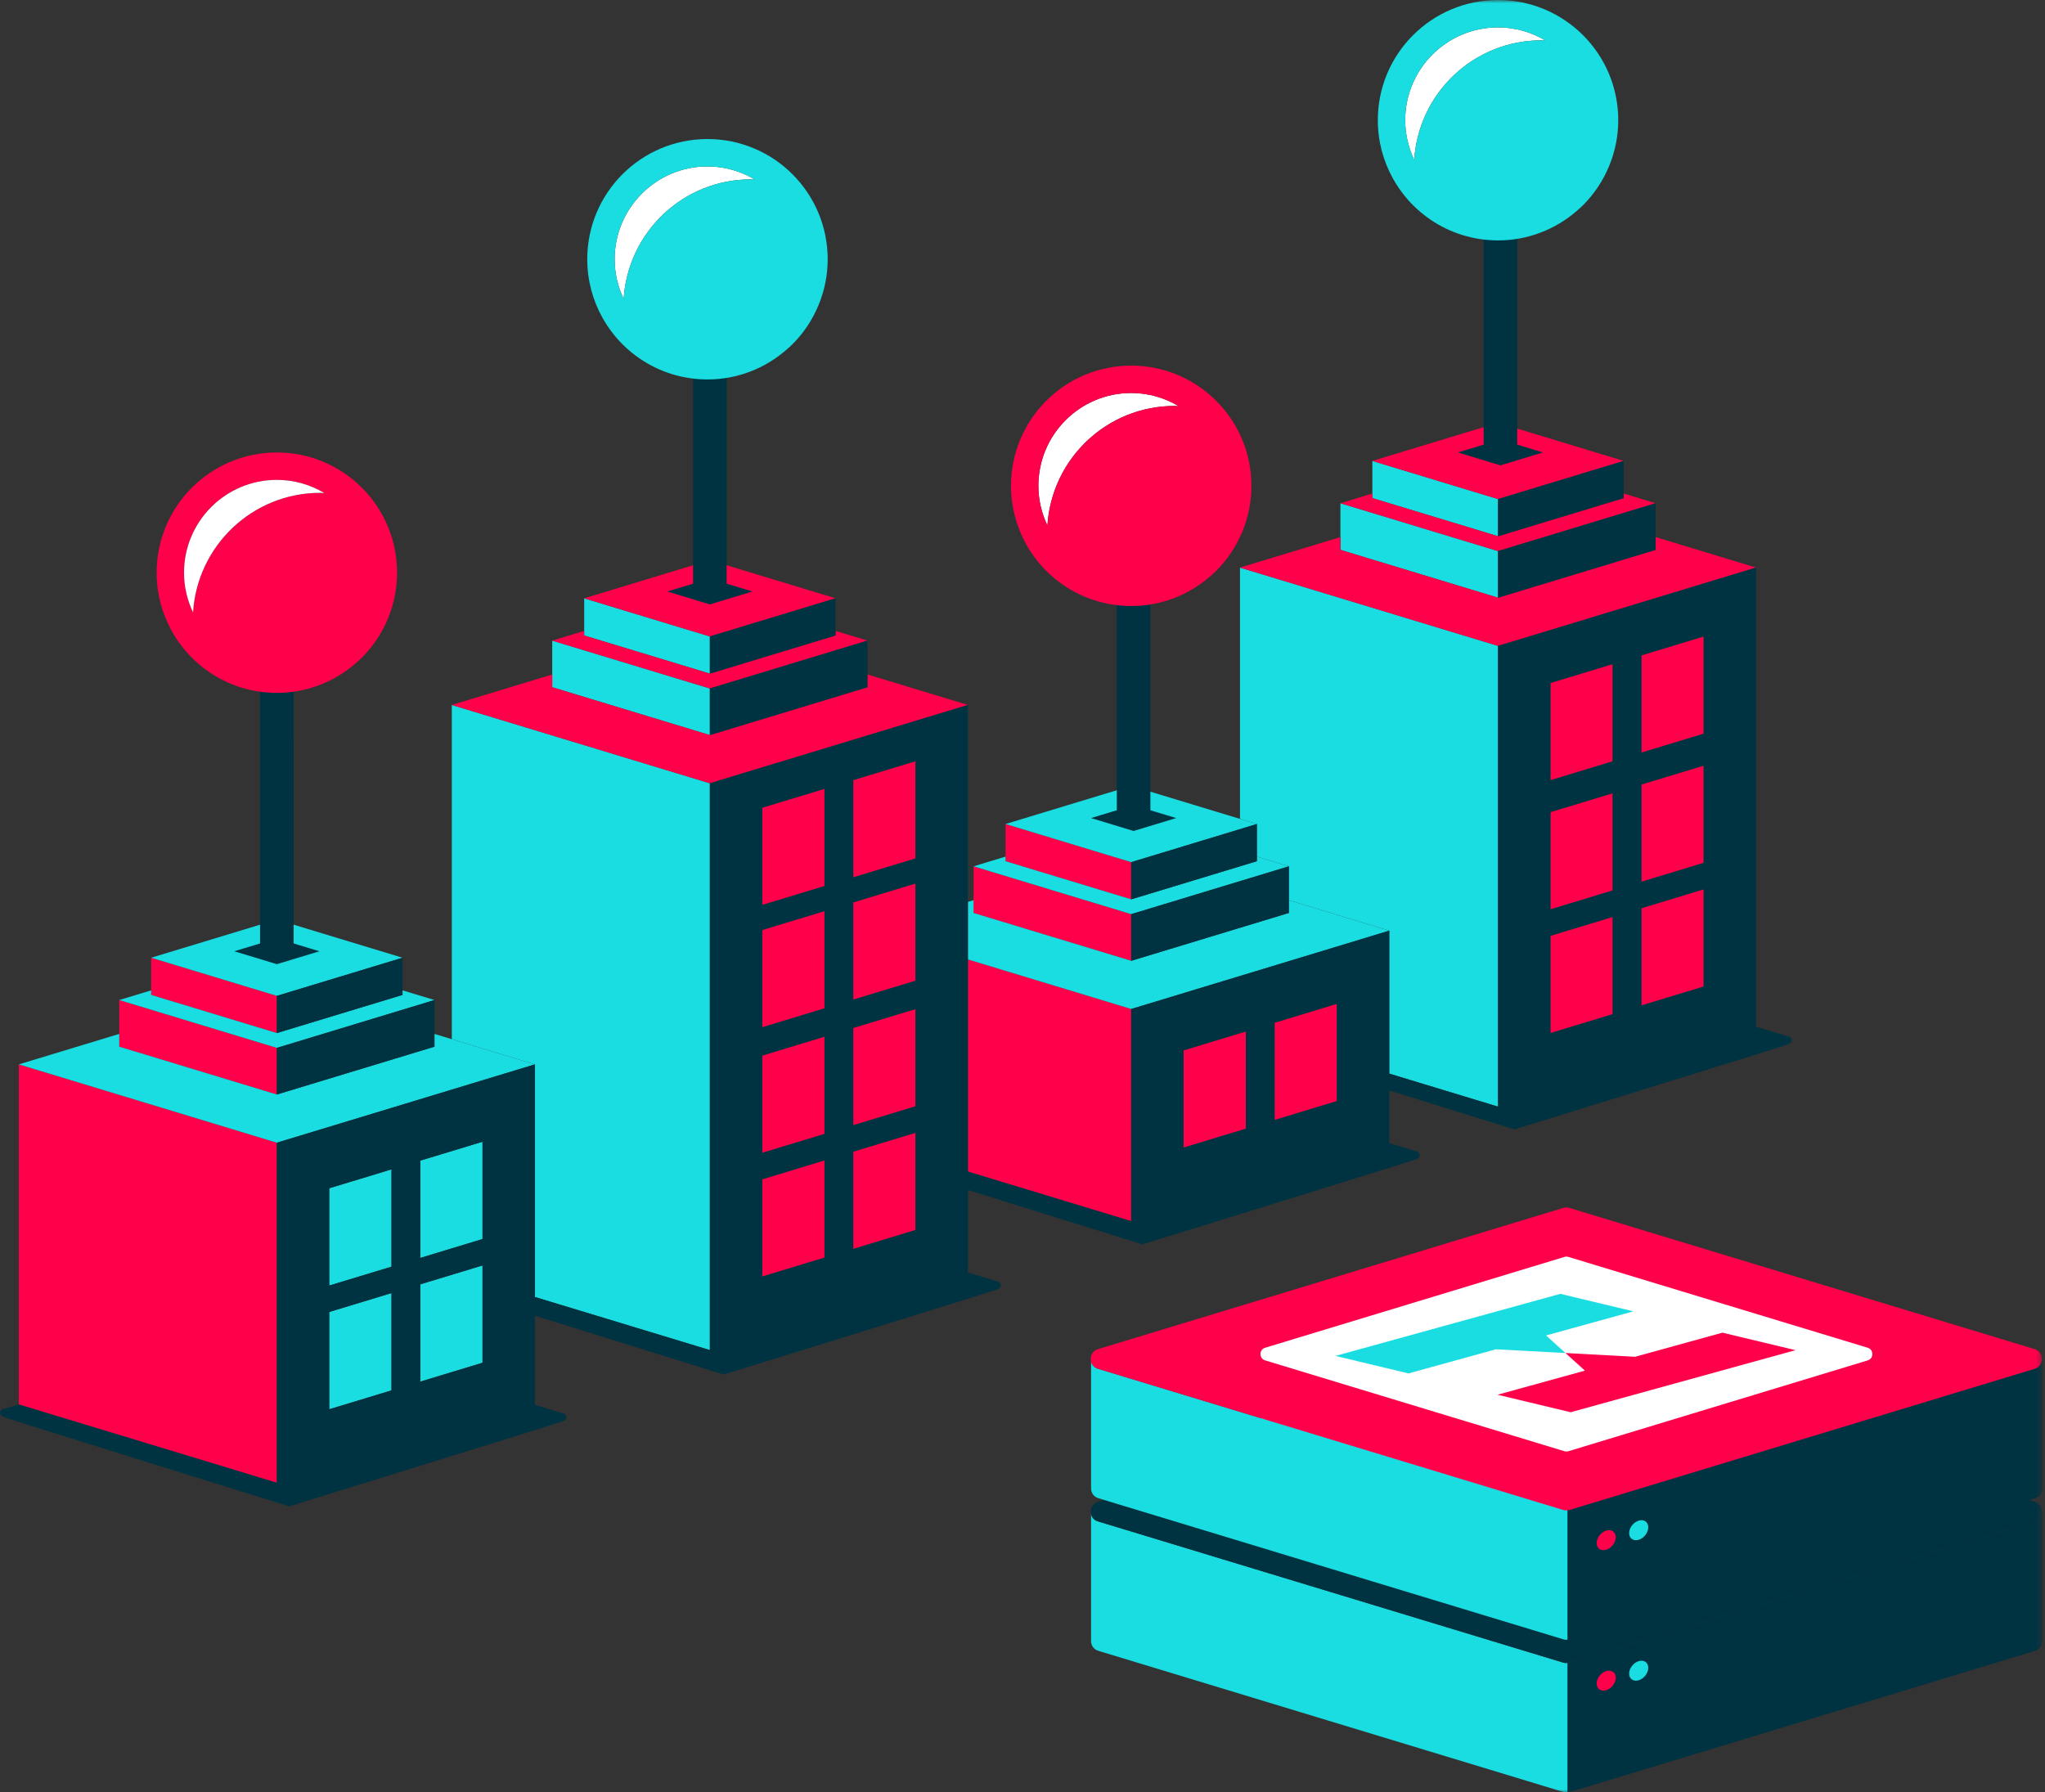 <svg height="298" viewBox="0 0 340 298" width="340" xmlns="http://www.w3.org/2000/svg" xmlns:xlink="http://www.w3.org/1999/xlink"><rect x="0" y="0" width="340" height="298" fill="#333333" stroke="none"/><mask id="a" fill="#fff"><path d="m0 299h339.565v-298.051h-339.565z" fill="#fff" fill-rule="evenodd"/></mask><g fill="none" fill-rule="evenodd" transform="translate(0 -1)"><g fill="#ff004a"><path d="m272.905 152.012v.54.54.541.54 3.505 3.505 3.504 3.505l2.587-.785 2.587-.786 2.587-.785 2.587-.785v-4.045-4.045-4.045-4.045l-2.587.786-2.587.785-2.587.785z"/><path d="m257.773 156.605v.001 4.045 4.045 4.045 4.045l2.587-.786 2.587-.785 2.587-.785 2.587-.786v-3.867-3.868-3.867-3.869-.176-.178-.177-.178l-2.587.786-2.587.785-2.587.785z"/><path d="m272.905 131.442v4.045 4.046 4.045 4.045l2.587-.785 2.587-.786 2.587-.785 2.587-.785v-4.046-4.045-4.045-4.045l-2.587.786-2.587.785-2.587.785z"/><path d="m257.773 136.036v4.045 4.045 4.045 4.045l2.587-.785 2.587-.786 2.587-.785 2.587-.785v-4.045-4.045-4.046-4.045l-2.587.786-2.587.786-2.587.785z"/><path d="m272.905 109.969v4.045 4.046 4.045 4.045l2.587-.785 2.587-.786 2.587-.785 2.587-.785v-4.046-4.045-4.045-4.045l-2.587.786-2.587.785-2.587.785z"/><path d="m257.773 114.563v4.045 4.045 4.045 4.045l2.587-.785 2.587-.786 2.587-.785 2.587-.785v-4.045-4.045-4.045-4.046l-2.587.786-2.587.786-2.587.785z"/><path d="m126.731 197.088v4.045 4.046 4.045 4.045l2.587-.785 2.587-.786 2.587-.786 2.587-.785v-3.867-3.868-3.867-3.869-.177-.177-.178-.177l-2.587.786-2.587.785-2.587.785z"/><path d="m141.863 192.496v.54.54.541.54 3.505 3.505 3.504 3.505l2.587-.785 2.587-.786 2.587-.785 2.587-.785v-4.045-4.045-4.045-4.045l-2.587.786-2.587.785-2.587.785z"/><path d="m126.731 176.519v4.045 4.045 4.045 4.045l2.587-.785 2.587-.786 2.587-.785 2.587-.785v-4.045-4.045-4.046-4.045l-2.587.786-2.587.785-2.587.785z"/><path d="m141.863 171.925v4.045 4.045 4.045 4.046l2.587-.785 2.587-.786 2.587-.785 2.587-.786v-4.045-4.045-4.045-4.045l-2.587.786-2.587.785-2.587.785z"/><path d="m126.731 155.638v.001 4.045 4.045 4.045 4.045l2.587-.785 2.587-.786 2.587-.785 2.587-.785v-4.045-4.046-4.045-4.045l-2.587.786-2.587.785-2.587.785z"/><path d="m141.863 151.046v4.045 4.045 4.045 4.046l2.587-.786 2.587-.786 2.587-.785 2.587-.785v-4.045-4.045-4.045-4.045l-2.587.786-2.587.785-2.587.785z"/><path d="m126.731 135.302v.001 4.045 4.045 4.045 4.045l2.587-.785 2.587-.786 2.587-.785 2.587-.786v-4.045-4.045-4.045-4.045l-2.587.786-2.587.785-2.587.785z"/><path d="m141.863 130.709v4.045 4.045 4.045 4.045l2.587-.785 2.587-.786 2.587-.785 2.587-.785v-4.045-4.045-4.045-4.046l-2.587.787-2.587.785-2.587.785z"/></g><g fill="#1adde1"><path d="m206.159 95.377v19.153 19.154 1.74 1.74l1.405.427 1.406.426v1.546 1.545 1.166 1.166l2.655.807 2.656.806v1.938 1.939.877.878l.241.073.242.073 5.227 1.587 5.227 1.586 2.392.727 2.393.725.487.149.487.147v7.11 7.11 1.711 1.71 3.065 3.064l9.042 2.746 9.042 2.744v-.432-.432-.001-18.72-18.721-19.153-19.153-.001l-10.725-3.254-10.726-3.256-10.725-3.256z"/><path d="m222.856 84.678v1.938 1.939.877.878 1.06 1.062l6.551 1.988 6.552 1.988 6.551 1.99 6.551 1.988v-1.938-1.939-1.937-1.939-.001l-6.551-1.988-6.551-1.988-6.552-1.99z"/><path d="m228.167 77.643v1.545 1.546 1.166 1.166.38.379l5.224 1.586 5.223 1.585 5.224 1.585 5.224 1.586v-1.545-1.545-1.546-1.546l-5.224-1.585-5.224-1.586-5.223-1.586z"/></g><g fill="#ff004a"><path d="m160.922 160.534v2.406 2.407 2.369 2.368 8.091 8.089 4.776 4.775l2.85.864 2.85.866 10.726 3.256 10.725 3.255v-.432-.432-8.388-8.388-8.82-8.82-.001l-10.725-3.256-10.726-3.255-2.85-.865z"/><path d="m161.868 145.053v1.938 1.939.877.878 1.06 1.062l6.552 1.988 6.552 1.988 6.55 1.989 6.552 1.989v-1.938-1.939-1.938-1.938-.001l-6.552-1.988-6.55-1.988-6.552-1.99z"/><path d="m167.179 138.017v1.546 1.546 1.166 1.166.379.38l5.224 1.586 5.223 1.585 5.224 1.585 5.224 1.585v-1.545-1.545-1.545-1.546l-5.224-1.586-5.224-1.585-5.223-1.586z"/></g><path d="m75.117 118.221v23.562 23.564 4.224 4.223l4.303 1.306 4.302 1.306 2.605.791 2.605.791v4.279 4.279 2.195 2.195 7.663 7.664.427.426 4.775 4.775l3.819 1.159 3.817 1.159 10.726 3.256 10.725 3.255v-.431-.433-23.131-23.131-23.562-23.564l-10.725-3.255-10.726-3.256-10.725-3.255z" fill="#1adde1"/><path d="m91.813 107.522v1.938 1.938.878.877 1.061 1.061l6.552 1.989 6.552 1.988 6.55 1.989 6.552 1.989v-1.938-1.939-1.938-1.939l-6.552-1.988-6.55-1.989-6.552-1.989z" fill="#1adde1"/><path d="m97.125 100.486v1.546 1.545 1.167 1.166.379.38l5.224 1.585 5.223 1.586 5.224 1.584 5.224 1.586v-1.545-1.545-1.545-1.546l-5.224-1.586-5.224-1.586-5.223-1.585z" fill="#1adde1"/><path d="m3.127 177.988v14.138 14.137 14.131 14.132.006.007l10.726 3.256 10.725 3.256 10.726 3.254 10.725 3.256v-.431-.432-.001-13.705-13.706-14.138-14.138l-10.725-3.255-10.726-3.256-10.725-3.256z" fill="#ff004a"/><g fill="#1adde1"><path d="m54.741 219.154v.001 4.045 4.045 4.045 4.045l2.587-.785 2.587-.786 2.587-.785 2.587-.785v-3.868-3.868-3.867-3.869-.176-.178-.177-.178l-2.587.786-2.587.785-2.587.785z"/><path d="m69.873 214.561v.54.541.54.54 3.505 3.505 3.505 3.504l2.587-.785 2.587-.786 2.587-.785 2.587-.785v-4.045-4.045-4.045-4.045l-2.587.786-2.587.785-2.587.785z"/><path d="m69.873 193.991v4.045 4.046 4.045 4.045l2.587-.785 2.587-.786 2.587-.785 2.587-.785v-4.046-4.045-4.045-4.045l-2.587.786-2.587.785-2.587.785z"/><path d="m54.741 198.584v4.045 4.045 4.045 4.045l2.587-.785 2.587-.786 2.587-.785 2.587-.785v-4.045-4.045-4.045-4.046l-2.587.786-2.587.786-2.587.785z"/></g><path d="m19.823 167.288v1.938 1.939.878.877 1.06 1.062l6.552 1.988 6.552 1.989 6.55 1.989 6.552 1.988v-1.938-1.938-1.938-1.939l-6.552-1.989-6.55-1.988-6.552-1.989z" fill="#ff004a"/><path d="m25.134 160.252v1.546 1.545 1.166 1.167.379.379l5.224 1.586 5.223 1.586 5.224 1.584 5.224 1.586v-1.545-1.545-1.546-1.545-.001l-5.224-1.585-5.224-1.586-5.223-1.585z" fill="#ff004a"/><path d="m43.238 159.178h5.584v-50.776h-5.584z" fill="#003342"/><path d="m46.03 161.327 1.769-.537 1.769-.537 1.77-.537 1.769-.537-1.769-.538-1.77-.537-1.769-.537-1.77-.537-1.769.537-1.769.537-1.77.537-1.769.538 1.769.537 1.77.537 1.769.537 1.769.537z" fill="#003342"/><g fill="#ff004a"><path d="m275.268 92.432-6.552 1.988-6.552 1.989-6.551 1.989-6.552 1.988-6.551-1.988-6.552-1.989-6.551-1.989-6.551-1.988v-1.062-1.06l-8.349 2.534-8.348 2.533 10.725 3.256 10.726 3.256 10.725 3.256 10.726 3.255v.001h.001l10.726-3.256 10.725-3.256 10.726-3.256 10.725-3.256-8.347-2.533-8.349-2.534v1.06z"/><path d="m249.061 92.633h.001l6.552-1.989 6.551-1.989 6.551-1.989 6.552-1.988-2.655-.806-2.657-.806v.379.379l-5.223 1.586-5.224 1.585-5.223 1.586-5.225 1.586-5.224-1.586-5.223-1.586-5.224-1.585-5.224-1.586v-.379-.379l-2.655.806-2.655.806 6.551 1.988 6.551 1.989 6.552 1.989 6.551 1.988z"/><path d="m228.167 77.643 5.224 1.585 5.223 1.586 5.224 1.586 5.224 1.585h.001l5.223-1.585 5.224-1.586 5.223-1.586 5.224-1.585-5.224-1.586-5.223-1.586-5.224-1.585-5.224-1.586-5.224 1.586-5.224 1.585-5.223 1.586z"/></g><path d="m225.217 154.005-5.227-1.586-5.226-1.587-.242-.073-.242-.073v1.06 1.062l-6.551 1.988-6.552 1.988-6.552 1.989-6.552 1.989-6.551-1.989-6.551-1.989-6.552-1.988-6.552-1.988v-1.062-1.06l-.472.142-.473.144v4.781 4.781l2.85.866 2.85.865 10.726 3.255 10.725 3.256 10.727-3.255 10.726-3.256 10.725-3.256 10.726-3.256-.488-.147-.487-.149-2.392-.725z" fill="#1adde1"/><path d="m196.786 175.649v4.045 4.045 4.045 4.045l2.587-.785 2.587-.786 2.587-.785 2.586-.785v-3.867-3.868-3.868-3.868-.177-.177-.178-.177l-2.586.786-2.587.785-2.587.785z" fill="#ff004a"/><path d="m211.917 171.055v.541.54.54.541 3.505 3.504 3.505 3.505l2.587-.785 2.587-.786 2.587-.785 2.587-.785v-4.045-4.046-4.045-4.045l-2.587.786-2.587.785-2.587.785z" fill="#ff004a"/><path d="m188.074 153.008v-.001l6.552-1.988 6.552-1.989 6.551-1.989 6.552-1.988-2.656-.806-2.655-.806v.379.379l-5.224 1.586-5.225 1.585-5.223 1.586-5.224 1.585-5.224-1.585-5.223-1.586-5.224-1.585-5.224-1.586v-.379-.379l-2.656.805-2.655.807 6.552 1.988 6.551 1.989 6.551 1.989 6.552 1.988z" fill="#1adde1"/><path d="m198.521 134.846-5.224-1.585-5.223-1.586-5.224 1.586-5.224 1.585-5.223 1.586-5.224 1.585 5.224 1.586 5.223 1.586 5.224 1.585 5.224 1.586 5.223-1.586 5.225-1.585 5.224-1.586 5.223-1.586-1.405-.426-1.405-.427-3.819-1.159z" fill="#1adde1"/><g fill="#ff004a"><path d="m144.226 113.153v1.062 1.06l-6.552 1.989-6.552 1.989-6.551 1.988-6.552 1.989-6.552-1.989-6.551-1.988-6.551-1.989-6.552-1.989v-1.06-1.062l-8.348 2.534-8.348 2.534 10.725 3.256 10.726 3.255 10.725 3.256 10.726 3.256h.001l10.726-3.256 10.725-3.256 10.726-3.255 10.725-3.256-8.348-2.534z"/><path d="m118.019 115.476h.001l6.551-1.988 6.552-1.99 6.551-1.988 6.552-1.988-2.656-.807-2.655-.805v.378.38l-5.224 1.585-5.224 1.586-5.224 1.585-5.224 1.586-5.224-1.586-5.223-1.585-5.224-1.586-5.224-1.585v-.38-.378l-2.655.805-2.656.807 6.552 1.988 6.551 1.988 6.551 1.99z"/><path d="m118.02 106.829 5.224-1.586 5.223-1.585 5.224-1.586 5.224-1.586-5.224-1.585-5.224-1.586-5.224-1.586-5.224-1.585-5.224 1.585-5.223 1.586-5.224 1.586-5.224 1.585 5.224 1.586 5.224 1.585 5.223 1.586 5.224 1.586z"/></g><path d="m75.117 173.794-1.44-.437-1.441-.438v1.062 1.06l-6.552 1.988-6.551 1.99-6.552 1.988-6.552 1.988-6.552-1.988-6.55-1.988-6.552-1.99-6.552-1.988v-1.061-1.061l-8.348 2.534-8.348 2.534 10.725 3.255 10.726 3.256 10.726 3.256 10.725 3.256 10.727-3.256 10.725-3.256 10.726-3.256 10.725-3.255-2.605-.791-2.605-.791-4.302-1.305z" fill="#1adde1"/><path d="m46.029 175.243 6.552-1.988 6.552-1.99 6.551-1.988 6.552-1.989-2.656-.806-2.655-.805v.379.378l-5.224 1.586-5.224 1.586-5.224 1.585-5.224 1.586-5.224-1.586-5.223-1.585-5.224-1.586-5.224-1.586v-.378-.379l-2.655.805-2.656.806 6.552 1.989 6.551 1.988 6.551 1.989z" fill="#1adde1"/><path d="m46.029 166.595 5.224-1.586 5.224-1.586 5.224-1.585 5.224-1.586-5.224-1.586-5.224-1.585-5.224-1.586-5.224-1.586-5.224 1.586-5.223 1.586-5.224 1.585-5.224 1.586 5.224 1.586 5.224 1.585 5.223 1.586 5.224 1.585z" fill="#1adde1"/><g transform="translate(0 .051)"><g fill="#003342"><path d="m283.252 114.868v4.045 4.046l-2.587.785-2.587.785-2.587.785-2.587.785v-4.044-4.045-4.046-4.045l2.587-.785 2.587-.786 2.587-.785 2.587-.785v4.045zm0 21.473v4.045 4.045l-2.587.786-2.587.785-2.587.785-2.587.785v-4.045-4.045-4.046-4.045l2.587-.785 2.587-.785 2.587-.785 2.587-.785v4.045zm0 20.57v4.045 4.045l-2.587.785-2.587.785-2.587.785-2.587.785v-3.504-3.504-3.505-3.505-.54-.541-.54-.54l2.587-.785 2.587-.786 2.587-.785 2.587-.785v4.045zm-15.132-37.449v4.045 4.045l-2.587.785-2.587.785-2.587.785-2.586.785v-4.045-4.045-4.045-4.044l2.586-.786 2.587-.785 2.587-.786 2.587-.785v4.046zm0 21.472v4.045 4.045l-2.587.785-2.587.786-2.587.785-2.586.785v-4.045-4.045-4.045-4.045l2.586-.785 2.587-.785 2.587-.786 2.587-.785v4.045zm0 12.834v.178.177 3.868 3.867 3.868 3.868l-2.587.786-2.587.785-2.587.785-2.586.785v-4.045-4.045-4.045-4.044-.001l2.586-.786 2.587-.785 2.587-.785 2.587-.785v.178zm-45.855 22.186v4.046 4.045l-2.587.785-2.587.785-2.587.785-2.587.785v-3.505-3.504-3.504-3.505-.541-.54-.54-.541l2.587-.785 2.587-.786 2.587-.785 2.587-.785v4.045zm-15.133-3.142v.177.178 3.867 3.868 3.868 3.868l-2.586.785-2.587.785-2.587.785-2.587.785v-4.045-4.045-4.045-4.045l2.587-.785 2.587-.785 2.587-.785 2.586-.785v.177zm-54.922-37.204v4.045 4.045l-2.587.785-2.587.785-2.587.786-2.587.785v-4.045-4.045-4.045-4.045l2.587-.785 2.587-.785 2.587-.785 2.587-.787v4.046zm0 20.336v4.045 4.045l-2.587.785-2.587.785-2.587.785-2.587.787v-4.046-4.045-4.045-4.045l2.587-.785 2.587-.785 2.587-.786 2.587-.785v4.045zm0 20.88v4.045 4.045l-2.587.786-2.587.785-2.587.785-2.587.785v-4.045-4.045-4.045-4.045l2.587-.785 2.587-.785 2.587-.786 2.587-.785v4.045zm0 20.57v4.045 4.045l-2.587.785-2.587.786-2.587.785-2.587.785v-3.505-3.504-3.505-3.505-.54-.541-.54-.54l2.587-.785 2.587-.785 2.587-.785 2.587-.785v4.044zm-15.132-57.193v4.045 4.045l-2.587.786-2.587.785-2.587.785-2.586.785v-4.044-4.045-4.045-4.045-.001l2.586-.785 2.587-.786 2.587-.785 2.587-.785v4.045zm0 20.336v4.046 4.045l-2.587.785-2.587.785-2.587.785-2.586.785v-4.045-4.044-4.045-4.045-.001l2.586-.785 2.587-.786 2.587-.785 2.587-.785v4.045zm0 20.881v4.045 4.045l-2.587.785-2.587.785-2.587.785-2.586.785v-4.045-4.045-4.045-4.044l2.586-.787 2.587-.785 2.587-.785 2.587-.785v4.045zm0 12.834v.177.177 3.868 3.868 3.868 3.867l-2.587.785-2.587.786-2.587.785-2.586.786v-4.045-4.045-4.046-4.045l2.586-.785 2.587-.785 2.587-.786 2.587-.785v.177zm-56.858 4.637v4.045 4.046l-2.587.785-2.587.786-2.587.785-2.587.785v-4.045-4.045-4.046-4.045l2.587-.785 2.587-.785 2.587-.785 2.587-.785v4.045zm0 20.571v4.045 4.045l-2.587.785-2.587.785-2.587.785-2.587.785v-3.504-3.505-3.504-3.505-.54-.54-.541-.54l2.587-.786 2.587-.785 2.587-.785 2.587-.785v4.045zm-15.132-15.977v4.045 4.045l-2.587.785-2.587.785-2.587.786-2.587.785v-4.045-4.045-4.045-4.045l2.587-.785 2.587-.785 2.587-.786 2.587-.786v4.046zm0 12.834v.178.177 3.868 3.867 3.868 3.868l-2.587.786-2.587.785-2.587.785-2.587.785v-4.045-4.045-4.045-4.045-.001l2.587-.785 2.587-.785 2.587-.785 2.587-.785v.177zm232.5-42.945-1.408-.428-1.409-.428-1.404-.425-1.403-.426v-19.016-19.015-19.154-19.153l-10.726 3.256-10.725 3.256-10.726 3.256-10.725 3.255h-.001v19.153 19.153 18.721 18.72.001.432.432l-9.042-2.744-9.042-2.746v-3.064-3.065-1.71-1.711-7.11-7.11l-10.726 3.256-10.726 3.256-10.725 3.256-10.727 3.254v.001 8.82 8.82 8.388 8.388.432.433l-10.725-3.256-10.726-3.256-2.85-.865-2.85-.865v-4.775-4.775-8.09-8.091-2.368-2.368-2.408-2.406-4.781-4.781-16.375-16.375l-10.726 3.256-10.725 3.254-10.726 3.256-10.725 3.256h-.001v23.564 23.562 23.131 23.131.432.432l-10.726-3.256-10.726-3.256-3.817-1.158-3.818-1.159v-4.775-4.776-.426-.426-7.664-7.663-2.196-2.194-4.279-4.28l-10.726 3.255-10.725 3.256-10.726 3.256-10.727 3.256v14.137 14.138 13.706 13.705.001.432.432l-10.725-3.256-10.726-3.255-10.725-3.256-10.726-3.256v-.007-.006l-.007.002-.008.002-1.408.428-1.408.428s-.057.049-.12.13-.134.194-.162.323c-.029.129-.013.273.089.417.104.143.298.286.634.411.335.125 3.462 1.113 7.965 2.525 4.503 1.413 10.381 3.248 16.217 5.069 5.837 1.82 11.631 3.625 15.966 4.974 4.336 1.35 7.212 2.245 7.212 2.245v-.002-.002-.002-.002c5.094-1.577 10.427-3.229 15.573-4.824 5.146-1.594 10.104-3.131 14.451-4.481 4.346-1.35 8.079-2.512 10.774-3.353 2.695-.842 4.351-1.365 4.545-1.437.334-.125.53-.268.634-.411.104-.144.117-.288.089-.417-.029-.129-.099-.242-.163-.323-.063-.081-.119-.13-.119-.13l-1.408-.428-1.409-.428-1.111-.337-1.109-.337.044-.013.045-.014v-7.385-7.384c1.324.414 2.684.838 4.06 1.267 1.377.43 2.77.865 4.162 1.299 5.836 1.82 11.63 3.625 15.965 4.975 4.336 1.349 7.212 2.244 7.212 2.244v-.002-.002-.002-.002c5.095-1.576 10.428-3.229 15.573-4.822 5.147-1.595 10.105-3.133 14.452-4.483 4.345-1.349 8.079-2.511 10.773-3.352 2.695-.843 4.352-1.366 4.545-1.438.335-.125.53-.267.635-.411.103-.143.117-.288.089-.417-.03-.129-.1-.242-.164-.323-.062-.081-.119-.13-.119-.13l-1.408-.428-1.409-.428-1.287-.39-1.288-.391.099-.03.1-.03v-6.802-6.802c.962.301 1.935.605 2.913.909.979.306 1.963.613 2.946.92 5.836 1.82 11.631 3.624 15.966 4.974s7.212 2.244 7.212 2.244v-.002-.001-.002-.002c5.095-1.577 10.428-3.228 15.573-4.823 5.146-1.595 10.105-3.132 14.45-4.481 4.347-1.35 8.08-2.512 10.775-3.354s4.351-1.364 4.545-1.437c.335-.125.53-.267.634-.411.104-.143.118-.288.088-.417-.028-.129-.098-.242-.162-.323-.063-.081-.12-.13-.12-.13l-1.408-.428-1.408-.427-1.019-.31-1.018-.308.044-.014.044-.013v-4.356-4.358c5.409 1.687 10.615 3.309 14.47 4.508 3.855 1.2 6.357 1.979 6.357 1.979v-.002-.002-.002-.002c5.094-1.577 10.427-3.229 15.573-4.822 5.146-1.595 10.105-3.133 14.451-4.483 4.346-1.349 8.079-2.511 10.774-3.352 2.695-.843 4.351-1.366 4.545-1.438.334-.125.53-.267.634-.411.102-.144.117-.288.089-.417-.029-.129-.099-.242-.163-.323-.063-.081-.119-.13-.119-.13z"/><path d="m249.062 92.582h-.001v1.938 1.938 1.938 1.939l6.552-1.988 6.552-1.99 6.551-1.988 6.552-1.988v-1.062-1.06-.878-.877-1.939-1.938l-6.552 1.988-6.551 1.989-6.551 1.989z"/><path d="m249.062 83.934h-.001v1.546 1.546 1.545 1.546l5.225-1.586 5.223-1.586 5.224-1.585 5.224-1.586v-.379-.38-1.166-1.166-1.546-1.545l-5.224 1.585-5.224 1.586-5.223 1.586z"/><path d="m214.281 152.756v-1.062-1.06-.878-.877-1.938-1.939l-6.552 1.988-6.552 1.99-6.551 1.988-6.552 1.988v.001 1.938 1.938 1.939 1.938l6.552-1.989 6.551-1.988 6.552-1.989z"/><path d="m188.074 144.309v1.546 1.545 1.546 1.545l5.224-1.585 5.223-1.586 5.225-1.585 5.224-1.586v-.379-.38-1.166-1.166-1.546-1.546l-5.224 1.586-5.224 1.586-5.224 1.585z"/><path d="m144.226 115.224v-1.061-1.061-.877-.878-1.937-1.939l-6.552 1.988-6.552 1.989-6.551 1.989-6.551 1.988h-.001v1.939 1.938 1.939 1.938l6.552-1.989 6.551-1.988 6.552-1.989z"/><path d="m118.019 106.778v1.546 1.545 1.546 1.545l5.224-1.586 5.224-1.585 5.224-1.586 5.224-1.585v-.38-.379-1.166-1.167-1.545-1.546l-5.224 1.586-5.224 1.586-5.223 1.585-5.224 1.586z"/><path d="m46.029 179.069v1.937 1.939l6.552-1.988 6.552-1.989 6.551-1.989 6.552-1.988v-1.061-1.061-.877-.878-1.939-1.938l-6.552 1.989-6.551 1.989-6.552 1.989-6.552 1.988v1.939z"/><path d="m66.924 166.383v-.379-.379-1.167-1.166-1.545-1.546l-5.224 1.586-5.223 1.585-5.225 1.586-5.224 1.586v1.545 1.546 1.545 1.546l5.224-1.586 5.225-1.585 5.223-1.586z"/><path d="m115.228 99.304h5.584v-50.776h-5.584z" mask="url(#a)"/></g><path d="m117.623 28.623c-2.131 0-4.16.432-6.007 1.213s-3.509 1.911-4.905 3.308c-1.397 1.396-2.526 3.058-3.308 4.905-.78 1.845-1.212 3.876-1.212 6.007 0 .59.035 1.173.1 1.747.066.573.165 1.136.293 1.689.128.552.285 1.093.471 1.62.184.529.397 1.044.635 1.545.173-2.773.878-5.402 2.013-7.787 1.136-2.384 2.701-4.521 4.598-6.313 1.896-1.792 4.124-3.238 6.581-4.235 2.457-.998 5.143-1.547 7.961-1.547.055 0 .112.002.168.004.055.003.111.007.167.011.055.003.11.008.166.011.055.004.111.007.168.009-.578-.345-1.18-.655-1.802-.924-.622-.27-1.266-.5-1.927-.687s-1.341-.331-2.035-.429c-.694-.096-1.403-.147-2.125-.147" fill="#fff" mask="url(#a)"/><path d="m125.177 30.79c-.056-.004-.111-.008-.167-.011-.056-.002-.112-.004-.168-.004-2.817 0-5.504.549-7.961 1.547-2.457.997-4.684 2.443-6.581 4.235-1.896 1.792-3.462 3.929-4.598 6.313-1.134 2.385-1.839 5.014-2.012 7.787-.239-.501-.451-1.016-.636-1.545-.186-.527-.343-1.068-.471-1.62-.128-.553-.226-1.116-.293-1.689-.065-.574-.099-1.157-.099-1.747 0-2.131.431-4.162 1.212-6.007.781-1.847 1.911-3.509 3.307-4.905 1.397-1.397 3.059-2.527 4.905-3.308 1.847-.781 3.876-1.213 6.007-1.213.722 0 1.431.051 2.125.147.695.098 1.374.242 2.035.429.662.187 1.305.417 1.927.687.622.269 1.224.579 1.802.924-.057-.002-.112-.005-.168-.009-.056-.003-.11-.008-.166-.011m-7.555-6.722c-2.759 0-5.388.56-7.779 1.572-2.392 1.01-4.545 2.474-6.353 4.283-1.808 1.808-3.272 3.962-4.284 6.352-1.01 2.392-1.57 5.021-1.57 7.781 0 1.757.229 3.461.656 5.083.428 1.623 1.054 3.165 1.851 4.599.454.819.963 1.603 1.521 2.347.56.743 1.169 1.446 1.826 2.103.451.452.923.881 1.416 1.288.493.406 1.005.79 1.536 1.148 1.595 1.079 3.355 1.934 5.233 2.519 1.879.585 3.876.899 5.947.899 2.498 0 4.886-.461 7.088-1.301 2.201-.84 4.216-2.058 5.968-3.574.184-.158.367-.317.548-.48.18-.162.357-.327.529-.499.935-.934 1.775-1.961 2.507-3.066.733-1.105 1.359-2.287 1.866-3.53.474-1.164.845-2.381 1.096-3.641.252-1.26.386-2.561.386-3.895 0-2.76-.56-5.389-1.572-7.781-1.01-2.39-2.474-4.544-4.283-6.352-1.808-1.809-3.962-3.273-6.352-4.283-2.392-1.012-5.021-1.572-7.781-1.572" fill="#1adde1" mask="url(#a)"/><path d="m53.583 82.909c-.056-.004-.111-.007-.167-.01s-.111-.004-.168-.004c-2.816 0-5.504.549-7.961 1.546-2.457.998-4.683 2.443-6.58 4.235-1.896 1.792-3.463 3.93-4.598 6.314s-1.839 5.014-2.013 7.786c-.238-.501-.45-1.015-.636-1.544-.185-.527-.343-1.068-.471-1.621-.128-.552-.225-1.115-.292-1.688-.066-.574-.1-1.157-.1-1.747 0-2.131.431-4.162 1.213-6.008.78-1.846 1.911-3.509 3.306-4.905 1.397-1.396 3.06-2.527 4.905-3.307 1.847-.781 3.877-1.213 6.008-1.213.721 0 1.431.051 2.125.147.695.098 1.373.242 2.034.429.662.187 1.305.417 1.927.687.623.269 1.225.578 1.802.923-.056-.001-.111-.005-.167-.008zm-7.554-6.721c-2.759 0-5.388.56-7.78 1.572-2.391 1.01-4.544 2.474-6.353 4.283-1.808 1.808-3.272 3.962-4.283 6.352-1.011 2.392-1.571 5.021-1.571 7.781 0 1.756.229 3.46.656 5.083.428 1.623 1.055 3.165 1.852 4.599.454.819.962 1.603 1.521 2.346.559.744 1.168 1.447 1.825 2.104.452.452.924.881 1.416 1.288.494.406 1.005.79 1.536 1.148 1.595 1.079 3.355 1.934 5.234 2.519 1.878.584 3.876.899 5.947.899 2.497 0 4.886-.461 7.087-1.301 2.201-.841 4.217-2.059 5.969-3.574.184-.158.366-.317.547-.48.18-.162.358-.328.53-.499.934-.934 1.774-1.962 2.507-3.067.732-1.104 1.358-2.286 1.865-3.53.475-1.163.845-2.38 1.097-3.64s.385-2.561.385-3.895c0-2.76-.56-5.389-1.571-7.781-1.011-2.39-2.475-4.544-4.283-6.352-1.808-1.809-3.962-3.273-6.353-4.283-2.391-1.012-5.021-1.572-7.78-1.572z" fill="#ff004a" mask="url(#a)"/><path d="m118.019 101.453 1.77-.537 1.769-.537 1.77-.537 1.769-.537-1.769-.538-1.77-.537-1.769-.537-1.77-.537-1.77.537-1.768.537-1.77.537-1.769.538 1.769.537 1.77.537 1.768.537z" fill="#003342" mask="url(#a)"/><path d="m185.678 136.978h5.585v-50.776h-5.585z" fill="#003342" mask="url(#a)"/><path d="m188.074 66.298c-2.131 0-4.16.432-6.007 1.213-1.847.78-3.509 1.91-4.905 3.307-1.397 1.396-2.526 3.059-3.308 4.905-.78 1.846-1.212 3.876-1.212 6.007 0 .591.035 1.174.1 1.748.066.573.165 1.136.293 1.688s.285 1.093.471 1.621c.184.529.397 1.043.635 1.544.173-2.773.878-5.402 2.013-7.786 1.136-2.384 2.701-4.522 4.598-6.314 1.896-1.792 4.124-3.238 6.581-4.235s5.143-1.547 7.961-1.547c.055 0 .112.002.168.005.055.002.111.006.167.01.055.004.11.008.166.012.055.003.111.006.168.008-.578-.345-1.18-.654-1.802-.923-.622-.271-1.266-.5-1.927-.688-.661-.186-1.341-.331-2.035-.428-.693-.097-1.403-.147-2.125-.147" fill="#fff" mask="url(#a)"/><path d="m195.629 68.464c-.056-.004-.111-.008-.167-.01-.056-.003-.112-.005-.168-.005-2.817 0-5.504.55-7.961 1.547s-4.684 2.443-6.581 4.235c-1.896 1.792-3.462 3.93-4.598 6.314-1.134 2.384-1.839 5.013-2.012 7.786-.239-.501-.451-1.015-.636-1.544-.186-.528-.343-1.069-.471-1.621s-.226-1.115-.293-1.688c-.065-.574-.099-1.157-.099-1.748 0-2.131.431-4.161 1.212-6.007s1.911-3.509 3.307-4.905c1.397-1.397 3.059-2.527 4.905-3.307 1.847-.781 3.876-1.213 6.007-1.213.722 0 1.432.05 2.125.147.695.097 1.374.242 2.035.428.662.188 1.305.417 1.927.688.622.269 1.224.578 1.802.923-.057-.002-.112-.005-.168-.008-.056-.004-.11-.008-.166-.012m-7.555-6.721c-2.758 0-5.388.56-7.779 1.571-2.392 1.011-4.545 2.475-6.353 4.283s-3.272 3.962-4.284 6.353c-1.01 2.391-1.57 5.021-1.57 7.78 0 1.757.229 3.461.656 5.084.428 1.622 1.054 3.164 1.851 4.599.454.819.963 1.602 1.521 2.346.56.744 1.169 1.447 1.826 2.103.451.452.923.881 1.416 1.289.493.406 1.005.789 1.536 1.148 1.595 1.078 3.355 1.933 5.233 2.518 1.879.585 3.876.9 5.947.9 2.498 0 4.886-.462 7.088-1.302 2.201-.84 4.216-2.058 5.968-3.573.184-.159.367-.318.548-.481.18-.162.358-.327.529-.499.935-.933 1.775-1.961 2.507-3.066.733-1.104 1.359-2.287 1.866-3.53.475-1.163.845-2.38 1.097-3.64.251-1.26.385-2.562.385-3.896 0-2.759-.56-5.389-1.572-7.78-1.01-2.391-2.474-4.545-4.283-6.353-1.808-1.808-3.962-3.272-6.352-4.283-2.392-1.011-5.021-1.571-7.781-1.571" fill="#ff004a" mask="url(#a)"/><path d="m188.471 139.127 1.769-.537 1.769-.537 1.77-.537 1.769-.537-1.769-.538-1.77-.537-1.769-.537-1.77-.537-1.769.537-1.769.537-1.77.537-1.769.538 1.769.537 1.77.537 1.769.537 1.769.537z" fill="#003342" mask="url(#a)"/><path d="m246.667 76.183h5.585v-50.777h-5.585z" fill="#003342" mask="url(#a)"/><path d="m249.062 5.503c-2.131 0-4.161.432-6.007 1.213-1.847.78-3.51 1.91-4.905 3.307-1.397 1.396-2.526 3.059-3.308 4.905-.781 1.846-1.213 3.876-1.213 6.007 0 .591.035 1.174.101 1.748.066.573.164 1.136.292 1.688.128.553.286 1.093.471 1.621.185.529.398 1.043.635 1.544.174-2.773.878-5.402 2.014-7.786 1.135-2.384 2.701-4.522 4.598-6.314 1.896-1.792 4.123-3.238 6.58-4.235s5.144-1.547 7.961-1.547c.056 0 .112.002.168.005s.111.006.167.01l.167.012c.055.003.111.006.167.008-.577-.345-1.179-.654-1.801-.923-.623-.27-1.266-.5-1.927-.688-.662-.186-1.341-.331-2.035-.428s-1.403-.147-2.125-.147" fill="#fff" mask="url(#a)"/><path d="m256.616 7.669c-.056-.004-.11-.007-.167-.01-.056-.003-.111-.005-.168-.005-2.816 0-5.504.55-7.961 1.547s-4.683 2.443-6.58 4.235c-1.896 1.792-3.463 3.93-4.598 6.314s-1.839 5.013-2.013 7.786c-.238-.501-.45-1.015-.636-1.544-.185-.528-.343-1.068-.471-1.621-.128-.552-.225-1.115-.292-1.688-.066-.574-.1-1.157-.1-1.748 0-2.131.431-4.161 1.213-6.007.781-1.846 1.911-3.509 3.307-4.905 1.396-1.397 3.059-2.527 4.905-3.307 1.846-.781 3.876-1.213 6.007-1.213.722 0 1.431.05 2.125.147.695.097 1.373.242 2.035.428.662.188 1.304.418 1.927.688.622.269 1.224.578 1.801.923-.056-.002-.111-.005-.167-.008zm-7.554-6.721c-2.759 0-5.388.56-7.78 1.571-2.391 1.011-4.544 2.475-6.353 4.283-1.808 1.808-3.272 3.962-4.283 6.353-1.011 2.392-1.571 5.021-1.571 7.78 0 1.757.229 3.461.656 5.084.428 1.623 1.055 3.165 1.852 4.599.454.819.962 1.603 1.521 2.346.559.744 1.168 1.447 1.825 2.103.452.452.924.881 1.417 1.289.493.406 1.004.79 1.535 1.148 1.595 1.079 3.355 1.934 5.234 2.518 1.879.585 3.876.9 5.947.9 2.498 0 4.886-.461 7.087-1.302 2.201-.84 4.217-2.058 5.969-3.573.184-.159.367-.317.547-.481.18-.162.358-.327.53-.499.934-.933 1.774-1.961 2.507-3.066.732-1.104 1.358-2.287 1.865-3.53.475-1.163.845-2.38 1.097-3.64s.385-2.562.385-3.896c0-2.759-.56-5.388-1.571-7.78-1.011-2.391-2.474-4.545-4.283-6.353-1.808-1.808-3.962-3.272-6.353-4.283s-5.02-1.571-7.78-1.571z" fill="#1adde1" mask="url(#a)"/><g fill="#003342"><path d="m249.458 78.332 1.77-.537 1.769-.537 1.77-.537 1.769-.537-1.769-.538-1.77-.537-1.769-.537-1.77-.537-1.77.537-1.769.537-1.77.537-1.769.538 1.769.537 1.77.537 1.769.537z" mask="url(#a)"/><path d="m43.238 159.127h5.584v-35.949h-5.584z" mask="url(#a)"/><path d="m46.03 161.276 1.769-.537 1.769-.537 1.77-.537 1.769-.537-1.769-.538-1.77-.537-1.769-.537-1.77-.537-1.769.537-1.769.537-1.77.537-1.769.538 1.769.537 1.77.537 1.769.537 1.769.537z" mask="url(#a)"/></g><path d="m53.583 82.909c-.056-.004-.111-.007-.167-.01s-.111-.004-.168-.004c-2.816 0-5.504.549-7.961 1.546-2.457.998-4.683 2.443-6.58 4.235-1.896 1.792-3.463 3.93-4.598 6.314s-1.839 5.014-2.013 7.786c-.238-.501-.45-1.015-.636-1.544-.185-.527-.343-1.068-.471-1.621-.128-.552-.225-1.115-.292-1.688-.066-.574-.1-1.157-.1-1.747 0-2.131.431-4.162 1.213-6.008.78-1.846 1.911-3.509 3.306-4.905 1.397-1.396 3.06-2.527 4.905-3.307 1.847-.781 3.877-1.213 6.008-1.213.721 0 1.431.051 2.125.147.695.098 1.373.242 2.034.429.662.187 1.305.417 1.927.687.623.269 1.225.578 1.802.923-.056-.001-.111-.005-.167-.008z" fill="#fff" mask="url(#a)"/><path d="m339.247 241.839v.001z" fill="#f8dc9e" mask="url(#a)"/><path d="m339.479 252.141c.065.743-.319 1.523-1.187 1.786l-77.378 23.488c-.101.031-.206.035-.31.046v21.533c-.08.005-.16.003-.239.001.206.013.413.003.613-.057l77.379-23.487c.809-.246 1.211-.943 1.209-1.638v-21.131c0-.184-.031-.365-.087-.541" fill="#003342" mask="url(#a)"/><path d="m260.365 298.995c-.127-.009-.254-.019-.377-.057.123.038.25.052.377.057" fill="#1adde1" mask="url(#a)"/><path d="m260.604 277.461c-.229.024-.459.021-.681-.046l-77.379-23.488c-.633-.193-1.008-.663-1.144-1.193v21.079c-.001.173.023.347.074.514.15.501.527.94 1.135 1.123l77.379 23.488c.123.038.25.047.377.056.079.003.159.005.239-.001z" fill="#1adde1" mask="url(#a)"/><g fill="#003342"><path d="m338.293 250.665-77.378-23.487c-.322-.098-.667-.098-.989 0l-77.381 23.487c-.979.297-1.355 1.253-1.145 2.069.136.53.511 1 1.145 1.193l77.379 23.488c.222.067.452.07.681.046.104-.012.209-.016.309-.046l77.379-23.488c.867-.263 1.252-1.043 1.187-1.786-.057-.639-.442-1.25-1.187-1.476" mask="url(#a)"/><path d="m209.597 249.579c-.001.111.015.224.047.331-.032-.107-.048-.22-.047-.331" mask="url(#a)"/><path d="m311.293 235.637c.042.478-.205.979-.763 1.149l-49.78 15.111c-.064.019-.132.021-.198.029v13.853c-.052.004-.104.002-.155 0 .132.009.266.003.395-.037l49.779-15.109c.521-.158.78-.606.778-1.054v-13.594c.001-.119-.02-.235-.056-.348" mask="url(#a)"/></g><path d="m260.397 265.779c-.082-.006-.164-.012-.243-.036.08.024.161.033.243.036" fill="#1adde1" mask="url(#a)"/><path d="m260.551 251.926c-.147.016-.296.014-.438-.029l-49.78-15.111c-.408-.124-.649-.426-.736-.767v13.56c-.001.112.015.224.047.331.096.323.34.604.73.723l49.78 15.109c.079.025.161.031.243.037.05.001.102.003.154 0z" fill="#1adde1" mask="url(#a)"/><path d="m310.53 234.688-49.779-15.109c-.207-.064-.429-.064-.637 0l-49.78 15.109c-.63.191-.871.806-.737 1.331.087.341.329.644.737.768l49.779 15.11c.143.043.291.045.438.029.067-.008.134-.009.199-.029l49.78-15.11c.558-.17.805-.672.763-1.15-.036-.41-.284-.803-.763-.949" fill="#fff" mask="url(#a)"/><path d="m265.715 238.5-13.001 3.589 10.875 2.604 33.464-9.238-10.875-2.604-13.001 3.588-10.356-.556z" fill="#ff004a" mask="url(#a)"/><path d="m228.59 236.311 10.874 2.604 13.001-3.588 10.356.556-2.893-2.616 13.001-3.59-10.874-2.604z" fill="#030000" mask="url(#a)"/><path d="m339.479 226.761c.065.743-.319 1.523-1.187 1.786l-77.378 23.488c-.101.031-.206.035-.31.046v21.533c-.08.005-.16.003-.239.001.206.013.413.003.613-.057l77.379-23.487c.809-.246 1.211-.943 1.209-1.638v-21.131c0-.184-.031-.365-.087-.541" fill="#003342" mask="url(#a)"/><path d="m260.365 273.615c-.127-.009-.254-.019-.377-.057.123.038.25.052.377.057" fill="#1adde1" mask="url(#a)"/><path d="m260.604 252.081c-.229.024-.459.021-.681-.046l-77.379-23.488c-.633-.193-1.008-.663-1.144-1.193v21.079c-.001.173.023.347.074.514.15.501.527.94 1.135 1.123l77.379 23.488c.123.038.25.047.377.056.079.003.159.005.239-.001z" fill="#1adde1" mask="url(#a)"/><path d="m338.293 225.286-77.378-23.487c-.322-.098-.667-.098-.989 0l-77.381 23.487c-.979.297-1.355 1.253-1.145 2.069.136.53.511 1 1.145 1.193l77.379 23.488c.222.067.452.07.681.046.104-.012.209-.016.309-.046l77.379-23.488c.867-.263 1.252-1.043 1.187-1.786-.057-.639-.442-1.249-1.187-1.476" fill="#ff004a" mask="url(#a)"/><path d="m209.597 224.2c-.001.111.015.224.047.331-.032-.107-.048-.22-.047-.331" fill="#003342" mask="url(#a)"/><path d="m260.397 240.399c-.082-.006-.164-.012-.243-.036.08.024.161.033.243.036" fill="#1adde1" mask="url(#a)"/><path d="m310.53 225.055-49.779-15.109c-.207-.064-.429-.064-.637 0l-49.78 15.109c-.63.191-.871.807-.737 1.331.087.341.329.644.737.768l49.779 15.11c.143.043.291.046.438.029.067-.008.134-.009.199-.029l49.78-15.11c.558-.169.805-.671.763-1.15-.036-.41-.284-.803-.763-.949" fill="#fff" mask="url(#a)"/><path d="m263.508 228.857-14.524 4.01 12.148 2.91 37.387-10.321-12.149-2.91-14.526 4.01-11.569-.623z" fill="#ff004a" mask="url(#a)"/><path d="m222.031 226.411 12.149 2.91 14.525-4.01 11.57.622-3.232-2.923 14.525-4.01-12.149-2.91z" fill="#1adde1" mask="url(#a)"/><path d="m265.459 257.533c0 .878.712 1.372 1.59 1.104.877-.269 1.589-1.198 1.589-2.076s-.712-1.372-1.589-1.103c-.878.268-1.59 1.197-1.59 2.075" fill="#ff004a" mask="url(#a)"/><path d="m270.861 255.881c0 .878.712 1.371 1.59 1.104.878-.269 1.589-1.199 1.589-2.076 0-.878-.711-1.372-1.589-1.103-.878.268-1.59 1.197-1.59 2.075" fill="#1adde1" mask="url(#a)"/><path d="m265.459 280.893c0 .878.712 1.372 1.59 1.104.877-.269 1.589-1.198 1.589-2.076s-.712-1.372-1.589-1.103c-.878.268-1.59 1.197-1.59 2.075" fill="#ff004a" mask="url(#a)"/><path d="m270.861 279.241c0 .877.712 1.371 1.59 1.103s1.589-1.198 1.589-2.076c0-.877-.711-1.371-1.589-1.102-.878.267-1.59 1.197-1.59 2.075" fill="#1adde1" mask="url(#a)"/></g></g></svg>